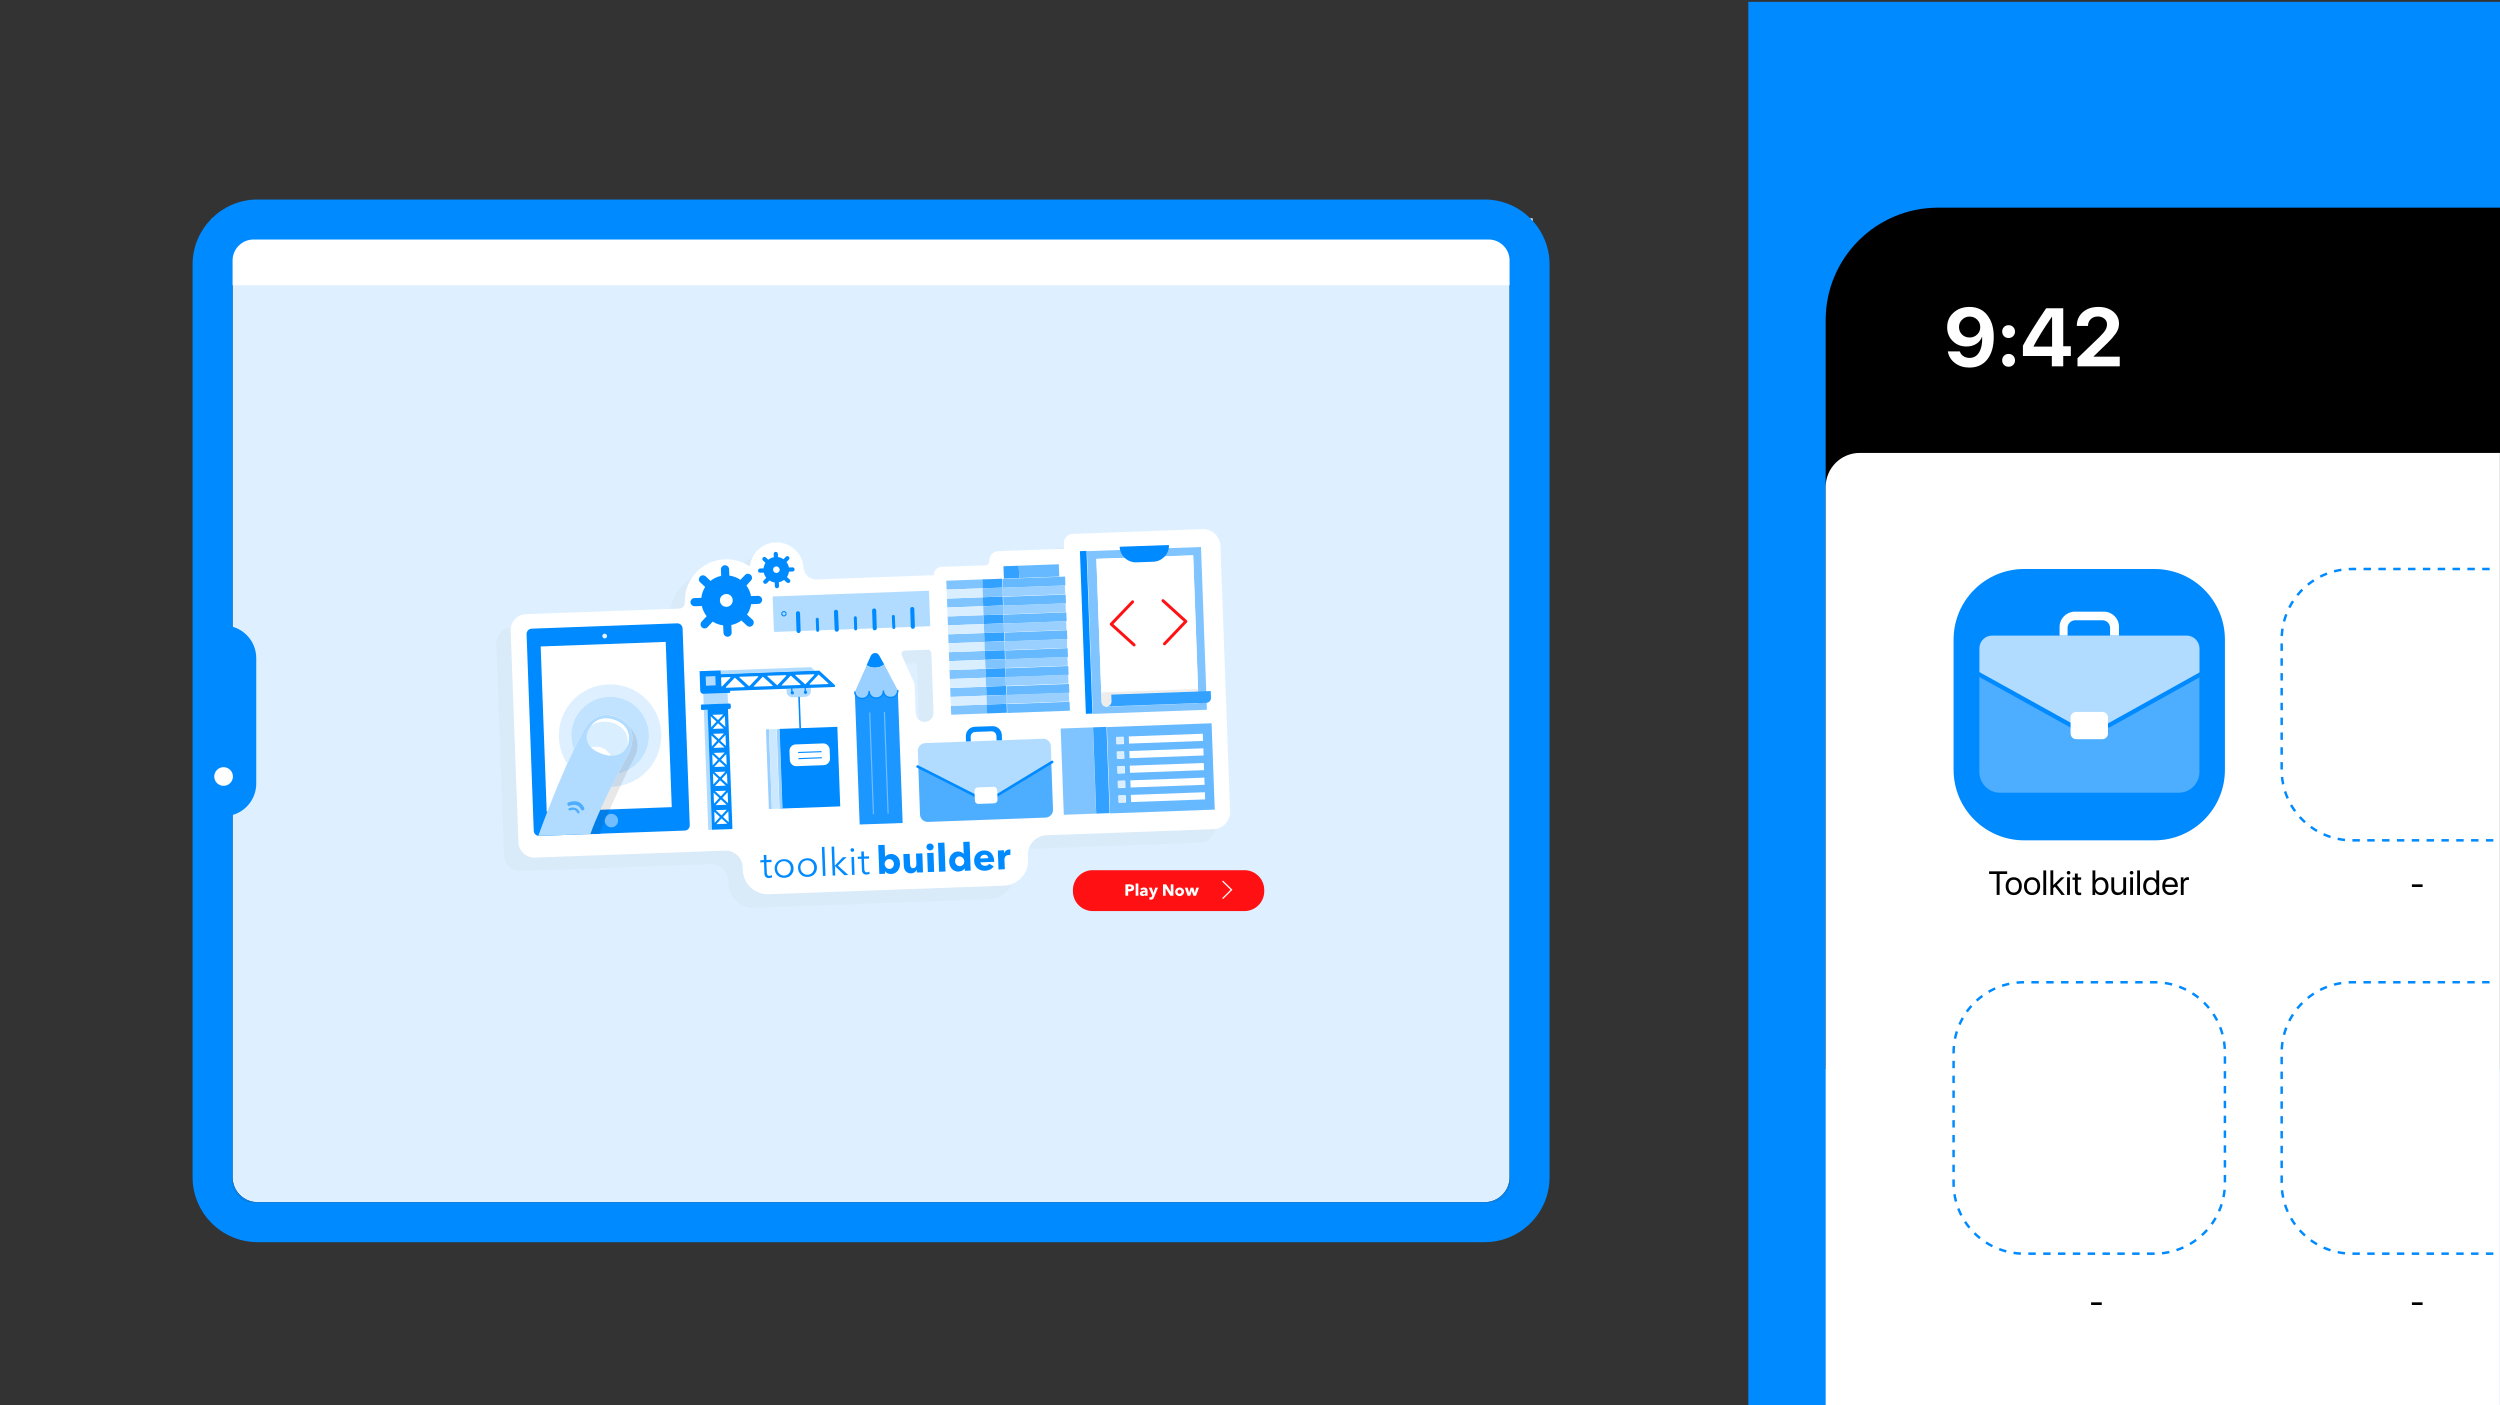 <?xml version="1.0" encoding="utf-8"?>
<!-- Generator: Adobe Illustrator 27.7.0, SVG Export Plug-In . SVG Version: 6.00 Build 0)  -->
<svg version="1.1" id="Layer_1" xmlns="http://www.w3.org/2000/svg" xmlns:xlink="http://www.w3.org/1999/xlink" x="0px" y="0px"
	 viewBox="0 0 3000 1686.5" style="enable-background:new 0 0 3000 1686.5;" xml:space="preserve">
<rect x="0" y="0" width="3000" height="1686.5" fill="#333333" stroke="none"/>
<style type="text/css">
	.st0{fill:#DEF0FF;}
	.st1{fill:#008AFF;}
	.st2{opacity:3.000000e-02;}
	.st3{fill:#1D1D1B;}
	.st4{fill:#FFFFFF;}
	.st5{fill:#7FC4FF;}
	.st6{fill:#66B9FF;}
	.st7{fill:#33A1FF;}
	.st8{fill:#D9EEFF;}
	.st9{fill:#B2DCFF;}
	.st10{fill:#4DADFF;}
	.st11{fill:none;stroke:#008AFF;stroke-width:3.131;stroke-linecap:round;stroke-linejoin:round;stroke-miterlimit:10;}
	.st12{fill:none;stroke:#008AFF;stroke-width:4.921;stroke-linecap:round;stroke-linejoin:round;stroke-miterlimit:10;}
	.st13{fill:none;stroke:#008AFF;stroke-width:3.579;stroke-linecap:round;stroke-linejoin:round;stroke-miterlimit:10;}
	.st14{fill:none;stroke:#008AFF;stroke-width:1.342;stroke-linecap:round;stroke-linejoin:round;stroke-miterlimit:10;}
	.st15{fill:#1C97FF;}
	.st16{fill:#70BDFF;}
	.st17{fill:#99D0FF;}
	.st18{fill:none;stroke:#008AFF;stroke-width:1.789;stroke-linecap:round;stroke-linejoin:round;stroke-miterlimit:10;}
	.st19{fill:#E5F3FF;}
	.st20{fill:#C2E3FF;}
	.st21{opacity:0.1;fill:#1D1D1B;enable-background:new    ;}
	.st22{fill:#CCE8FF;}
	.st23{fill:none;stroke:#008AFF;stroke-width:1.342;stroke-miterlimit:10;}
	.st24{enable-background:new    ;}
	.st25{opacity:8.000000e-02;}
	.st26{fill:none;stroke:#FF1113;stroke-width:3.579;stroke-linecap:round;stroke-linejoin:round;stroke-miterlimit:10;}
	.st27{fill:#FF1113;}
	.st28{fill:none;stroke:#FFFFFF;stroke-width:1.53;stroke-miterlimit:10;}
	.st29{fill:none;stroke:#008AFF;stroke-width:5.174;stroke-linecap:round;stroke-linejoin:round;stroke-miterlimit:10;}
	.st30{fill:none;stroke:#008AFF;stroke-width:2.989;stroke-miterlimit:10;stroke-dasharray:8.9,8.9;}
</style>
<g id="Layer_2_00000181049887759833218050000006591612203813682059_">
</g>
<g id="Layer_1_00000018226714053599439880000010480888112267263933_">
	<g>
		<path class="st0" d="M1781.5,287.4H309.1c-16.5,0-30,13.5-30,30v1095.2c0,16.5,13.5,30,30,30h1472.4c16.5,0,30-13.5,30-30V317.4
			C1811.5,300.9,1798,287.4,1781.5,287.4z"/>
		<path class="st1" d="M279.1,1412.6v4.8c0,13.9,11.3,25.2,25.2,25.2h4.8C292.5,1442.7,279.1,1429.2,279.1,1412.6z"/>
		<path class="st1" d="M309.1,287.4h-4.8c-13.9,0-25.2,11.3-25.2,25.2v4.8C279.1,300.9,292.5,287.4,309.1,287.4z"/>
		<path class="st1" d="M1781.5,1442.7h4.8c13.9,0,25.2-11.3,25.2-25.2v-4.8C1811.5,1429.2,1798,1442.7,1781.5,1442.7z"/>
		<path class="st1" d="M1786.3,287.4h-4.8c16.5,0,30,13.5,30,30v-4.8C1811.5,298.7,1800.2,287.4,1786.3,287.4z"/>
	</g>
	<g>
		<g class="st2">
			<path class="st3" d="M1425.8,651.1l-155.8,5.7c-6.1,0.2-10.8,5.4-10.5,11.3l0.3,6.5l-79.2,2.9c-6.1,0.2-10.8,5.4-10.5,11.3
				c0.1,3-2.2,5.5-5.3,5.6l-52,1.9c-5.4,0.2-9.5,4.7-9.3,10l-140.9,5.2c-8.2,0.3-15-6.1-15.6-14.3c0-0.1,0-0.3,0-0.4
				c-1.2-16.3-14.8-29.3-31.2-29.8c-17.3-0.6-31.5,12.5-33.2,28.9c-8.5-5.7-18.8-8.9-29.8-8.6c-27.6,1-49.2,24.2-48.2,51.8v0.2
				c0.2,3.8-2.9,6.9-6.6,7.1l-184.2,6.7c-10.4,0.4-18.5,9.1-18.2,19.6l9.3,254.3c0.4,10.4,9.1,18.5,19.6,18.2l228.4-8.3
				c11.2-0.4,20.6,8.3,21,19.6l0.2,3.8c0.6,16.6,14.6,29.6,31.2,29l282.2-10.3c16.6-0.6,29.6-14.6,29-31.2l-0.2-5.3
				c-0.5-12.8,9.5-23.5,22.3-24l200.5-7.3c11.3-0.5,20.2-10,19.8-21.3l-11.6-318.7C1446.7,659.5,1437.2,650.7,1425.8,651.1z
				 M1092.7,882.4L1092.7,882.4c-5.9,0.2-10.9-4.4-11.1-10.2l-1.3-35.4l-15.4-34.5c-1.1-2.6,0.6-5.4,3.5-5.5l27.9-1
				c2.2-0.1,4,1.7,4.1,3.8l2.6,72C1103.1,877.2,1098.5,882.2,1092.7,882.4z"/>
		</g>
		<g>
			<path class="st4" d="M1443,635l-155.8,5.7c-6.1,0.2-10.8,5.4-10.5,11.3l0.3,6.5l-79.2,2.9c-6.1,0.2-10.8,5.4-10.5,11.3
				c0.1,3-2.2,5.5-5.3,5.6l-52,1.9c-5.4,0.2-9.5,4.7-9.3,10l-140.9,5.2c-8.2,0.3-15-6.1-15.6-14.3c0-0.1,0-0.3,0-0.4
				c-1.2-16.3-14.8-29.3-31.2-29.8c-17.3-0.6-31.5,12.5-33.2,28.9c-8.5-5.7-18.8-8.9-29.8-8.6c-27.6,1-49.2,24.2-48.2,51.8v0.2
				c0.2,3.8-2.9,6.9-6.6,7.1L631,737c-10.4,0.4-18.5,9.1-18.2,19.6l9.3,254.3c0.4,10.4,9.1,18.5,19.6,18.2l228.4-8.3
				c11.2-0.4,20.6,8.3,21,19.6l0.2,3.7c0.6,16.6,14.6,29.6,31.2,29l282.2-10.3c16.6-0.6,29.6-14.6,29-31.2l-0.2-5.3
				c-0.5-12.8,9.5-23.5,22.3-24l200.5-7.3c11.3-0.5,20.2-10,19.8-21.3L1464.5,655C1463.9,643.5,1454.4,634.5,1443,635z
				 M1109.9,866.3L1109.9,866.3c-5.9,0.2-10.9-4.4-11.1-10.2l-1.3-35.4l-15.4-34.5c-1.1-2.6,0.6-5.4,3.5-5.5l27.9-1
				c2.2-0.1,4,1.7,4.1,3.8l2.6,72C1120.3,861.1,1115.8,866.1,1109.9,866.3z"/>
		</g>
		<g>
			
				<rect x="1275.1" y="873.8" transform="matrix(0.999 -3.650368e-02 3.650368e-02 0.999 -32.924 47.869)" class="st5" width="38.8" height="103.6"/>
			<path class="st6" d="M1342.4,954.7l8.6-0.3l0.3,8.6l-8.6,0.3L1342.4,954.7z M1341.7,937.2l8.6-0.3l0.3,8.6l-8.6,0.3L1341.7,937.2
				z M1341.1,919.7l8.6-0.3l0.3,8.6l-8.6,0.3L1341.1,919.7z M1340.4,902.1l8.6-0.3l0.3,8.6l-8.6,0.3L1340.4,902.1z M1339.8,884.6
				l8.6-0.3l0.3,8.6l-8.6,0.3L1339.8,884.6z M1332.1,976.1l125.6-4.6l-3.8-103.6l-125.6,4.6L1332.1,976.1z"/>
			
				<rect x="1314" y="872.8" transform="matrix(0.999 -3.650368e-02 3.650368e-02 0.999 -32.869 48.874)" class="st7" width="16.1" height="103.6"/>
			
				<rect x="1339.8" y="884.4" transform="matrix(0.999 -3.650368e-02 3.650368e-02 0.999 -31.544 49.655)" class="st8" width="8.6" height="8.6"/>
			
				<rect x="1355.1" y="882.4" transform="matrix(0.999 -3.650368e-02 3.650368e-02 0.999 -31.434 51.678)" class="st4" width="88.9" height="8.6"/>
			
				<rect x="1340.5" y="901.9" transform="matrix(0.999 -3.650368e-02 3.650368e-02 0.999 -32.182 49.692)" class="st8" width="8.6" height="8.6"/>
			
				<rect x="1355.8" y="899.9" transform="matrix(0.999 -3.650368e-02 3.650368e-02 0.999 -32.072 51.715)" class="st4" width="88.9" height="8.6"/>
			
				<rect x="1341.1" y="919.5" transform="matrix(0.999 -3.650368e-02 3.650368e-02 0.999 -32.824 49.726)" class="st8" width="8.6" height="8.6"/>
			
				<rect x="1356.3" y="917.5" transform="matrix(0.999 -3.650368e-02 3.650368e-02 0.999 -32.715 51.745)" class="st4" width="88.9" height="8.6"/>
			
				<rect x="1342.4" y="954.6" transform="matrix(0.999 -3.650368e-02 3.650368e-02 0.999 -34.105 49.797)" class="st8" width="8.6" height="8.6"/>
			
				<rect x="1357.6" y="952.6" transform="matrix(0.999 -3.650368e-02 3.650368e-02 0.999 -33.995 51.816)" class="st4" width="88.9" height="8.6"/>
			
				<rect x="1341.7" y="937" transform="matrix(0.999 -3.650368e-02 3.650368e-02 0.999 -33.463 49.76)" class="st8" width="8.6" height="8.6"/>
			
				<rect x="1357" y="935.1" transform="matrix(0.999 -3.650368e-02 3.650368e-02 0.999 -33.356 51.782)" class="st4" width="88.9" height="8.6"/>
			<g>
				<path class="st4" d="M861.6,722.7c0.2,4.2,3.7,7.6,7.9,7.4c4.2-0.2,7.6-3.7,7.4-7.9c-0.2-4.2-3.7-7.6-7.9-7.4
					C864.7,714.9,861.4,718.5,861.6,722.7"/>
			</g>
			<g>
				<path class="st9" d="M1251.5,886.5l-141.2,5.2c-5.1,0.2-9,4.4-8.9,9.5l0.7,19.5l71.5,36.9l23-3.7l65.1-38.2l-0.7-20.4
					C1260.8,890.2,1256.6,886.3,1251.5,886.5z"/>
				<g>
					<path class="st1" d="M1159,883.5l0.2,6.3l5.8-0.2l-0.2-5.5c-0.1-3,2.3-5.6,5.4-5.8l19.7-0.7c3-0.1,5.6,2.3,5.8,5.4l0.2,5.5
						l6.5-0.2l-0.2-6.3c-0.2-6.1-5.4-10.9-11.4-10.6l-20.9,0.7C1163.6,872.3,1158.9,877.4,1159,883.5z"/>
				</g>
				<path class="st10" d="M1102,920.7l2,56.7c0.2,5.1,4.4,9,9.5,8.9l141.2-5.2c5.1-0.2,9-4.4,8.9-9.5l-2-55.9l-65.1,38.2l-23,3.7
					L1102,920.7z"/>
				<path class="st11" d="M1262.6,914.3l-65.2,39.6 M1101.1,919.8l69.1,35.1"/>
				<path class="st4" d="M1193.1,964l-19,0.7c-2.2,0.1-4.2-1.7-4.2-3.9l-0.5-11.7c-0.1-2.2,1.7-4.2,3.9-4.2l19-0.7
					c2.2-0.1,4.2,1.7,4.2,4l0.5,11.7C1197.1,962,1195.3,963.9,1193.1,964"/>
			</g>
			<g>
				<g>
					<path class="st9" d="M1113.8,708.9l-185.7,6.8c-0.6,0-0.9,0.5-0.9,0.9l1.5,40.8c0,0.6,0.5,0.9,1,0.9l185.7-6.8
						c0.6,0,0.9-0.5,0.9-0.9l-1.5-40.8C1114.8,709.2,1114.4,708.8,1113.8,708.9"/>
				</g>
			</g>
			<line class="st12" x1="958.3" y1="757.2" x2="957.6" y2="735.9"/>
			<line class="st13" x1="981.2" y1="756.4" x2="980.7" y2="743.1"/>
			<line class="st12" x1="1004.1" y1="755.6" x2="1003.2" y2="734.2"/>
			<line class="st13" x1="1026.8" y1="754.7" x2="1026.4" y2="741.3"/>
			<line class="st12" x1="1049.7" y1="753.9" x2="1049" y2="732.6"/>
			<line class="st13" x1="1072.6" y1="753" x2="1072" y2="739.7"/>
			<line class="st12" x1="1095.4" y1="752.1" x2="1094.7" y2="730.8"/>
			<path class="st14" d="M943.3,736.4L943.3,736.4c0.1,1.4-1.1,2.6-2.5,2.7s-2.6-1.1-2.7-2.5c-0.1-1.4,1.1-2.6,2.5-2.7
				S943.3,735,943.3,736.4z"/>
			<g>
				<path class="st1" d="M1039.9,798.2c2.7,2,6.4,3.2,10.5,3h0.3c4.2-0.2,7.7-1.7,10.3-3.9l-6-10.8c-2.2-4.1-8-3.8-10,0.4
					L1039.9,798.2z"/>
				<path class="st15" d="M1025.8,830.5l5.8,158.9l51.6-1.8l-5.8-158.9c0.2,4.4-3.3,8.1-7.7,8.3h-1.2c-4.4,0.2-8.1-3.3-8.3-7.7
					c0.2,4.4-3.3,8.1-7.7,8.3h-1.2c-4.4,0.2-8.1-3.3-8.3-7.7c0.2,4.4-3.3,8.1-7.7,8.3h-1.2C1029.7,838.3,1025.9,834.9,1025.8,830.5"
					/>
				<path class="st16" d="M1043,855.5l4.4,121.1c0,0.5,0.4,0.7,0.7,0.7c0.4,0,0.7-0.4,0.7-0.7l-4.4-121.1c0-0.5-0.4-0.7-0.7-0.7
					C1043.3,854.7,1042.9,855,1043,855.5"/>
				<path class="st16" d="M1060.6,854.8l4.4,121.1c0,0.5,0.4,0.7,0.7,0.7c0.5,0,0.7-0.4,0.7-0.7l-4.4-121.1c0-0.5-0.4-0.7-0.7-0.7
					S1060.6,854.4,1060.6,854.8"/>
				<path class="st17" d="M1025.8,830.4L1025.8,830.4c0.2,4.5,3.9,7.9,8.3,7.7h1.2c4.4-0.2,7.8-3.9,7.7-8.3c0.2,4.4,3.9,7.8,8.3,7.7
					h1.2c4.4-0.2,7.8-3.9,7.7-8.3c0.2,4.4,3.9,7.8,8.3,7.7h1.2c4.4-0.2,7.8-3.9,7.7-8.3v-0.1l-16.3-31.1c-2.5,2.2-6.2,3.7-10.3,3.9
					h-0.3c-4.2,0.2-7.9-1-10.5-3L1025.8,830.4z"/>
				<path class="st18" d="M1060.1,829.3L1060.1,829.3c0.2,4.4,3.9,7.8,8.3,7.7h1.2c4.4-0.2,7.8-3.9,7.7-8.3 M1060.1,829.3
					L1060.1,829.3c0.2,4.4-3.3,8.1-7.7,8.3h-1.2c-4.4,0.2-8.1-3.3-8.3-7.7 M1025.8,830.5L1025.8,830.5c0.2,4.4,3.9,7.8,8.3,7.7h1.2
					c4.4-0.2,7.8-3.9,7.7-8.3"/>
			</g>
			<g>
				
					<rect x="1139.2" y="782.1" transform="matrix(0.999 -3.650368e-02 3.650368e-02 0.999 -27.97 42.897)" class="st5" width="43.2" height="10.7"/>
				
					<rect x="1140" y="803.6" transform="matrix(0.999 -3.650368e-02 3.650368e-02 0.999 -28.755 42.94)" class="st5" width="43.2" height="10.7"/>
				
					<rect x="1138.4" y="760.7" transform="matrix(0.999 -3.650368e-02 3.650368e-02 0.999 -27.19 42.853)" class="st5" width="43.2" height="10.7"/>
				
					<rect x="1136.9" y="717.8" transform="matrix(0.999 -3.650368e-02 3.650368e-02 0.999 -25.625 42.77)" class="st5" width="43.2" height="10.7"/>
				
					<rect x="1137.7" y="739.2" transform="matrix(0.999 -3.650368e-02 3.650368e-02 0.999 -26.405 42.813)" class="st5" width="43.2" height="10.7"/>
				<polygon class="st5" points="1181.3,695.5 1180,695.5 1181.4,699.3 				"/>
				
					<rect x="1136.1" y="696.3" transform="matrix(0.999 -3.650368e-02 3.650368e-02 0.999 -24.84 42.727)" class="st5" width="43.2" height="10.7"/>
				
					<rect x="1140.8" y="825.1" transform="matrix(0.999 -3.650368e-02 3.650368e-02 0.999 -29.539 42.984)" class="st5" width="43.2" height="10.7"/>
				
					<rect x="1141.6" y="846.5" transform="matrix(0.999 -3.650368e-02 3.650368e-02 0.999 -30.319 43.027)" class="st5" width="43.2" height="10.7"/>
			</g>
			<path class="st6" d="M1278.1,691.9l-75.1,2.8l0.4,10.7l75.1-2.8L1278.1,691.9z M1278.8,713.4l-75.1,2.8l0.4,10.7l75.1-2.8
				L1278.8,713.4z M1279.6,734.8l-75.1,2.8l0.4,10.7l75.1-2.8L1279.6,734.8z M1280.4,756.3l-75.1,2.8l0.4,10.7l75.1-2.8
				L1280.4,756.3z M1281.2,777.8l-75.1,2.8l0.4,10.7l75.1-2.8L1281.2,777.8z M1281.9,799.2l-75.1,2.8l0.4,10.7l75.1-2.8
				L1281.9,799.2z M1282.8,820.7l-75.1,2.8l0.4,10.7l75.1-2.8L1282.8,820.7z M1283.5,842.1l-75.1,2.8l0.4,10.7l75.1-2.8
				L1283.5,842.1z"/>
			
				<rect x="1203.4" y="704" transform="matrix(0.999 -3.650368e-02 3.650368e-02 0.999 -25.066 45.77)" class="st17" width="75.1" height="10.7"/>
			
				<rect x="1204.2" y="725.5" transform="matrix(0.999 -3.650368e-02 3.650368e-02 0.999 -25.85 45.814)" class="st17" width="75.1" height="10.7"/>
			
				<rect x="1204.9" y="747" transform="matrix(0.999 -3.650368e-02 3.650368e-02 0.999 -26.635 45.854)" class="st17" width="75.1" height="10.7"/>
			
				<rect x="1205.8" y="768.4" transform="matrix(0.999 -3.650368e-02 3.650368e-02 0.999 -27.415 45.901)" class="st17" width="75.1" height="10.7"/>
			
				<rect x="1206.5" y="789.8" transform="matrix(0.999 -3.650368e-02 3.650368e-02 0.999 -28.196 45.941)" class="st17" width="75.1" height="10.7"/>
			
				<rect x="1207.3" y="811.2" transform="matrix(0.999 -3.650368e-02 3.650368e-02 0.999 -28.977 45.984)" class="st17" width="75.1" height="10.7"/>
			
				<rect x="1208.1" y="832.7" transform="matrix(0.999 -3.650368e-02 3.650368e-02 0.999 -29.761 46.028)" class="st17" width="75.1" height="10.7"/>
			
				<rect x="1136.5" y="707" transform="matrix(0.999 -3.650368e-02 3.650368e-02 0.999 -25.231 42.748)" class="st8" width="43.2" height="10.7"/>
			
				<rect x="1137.3" y="728.5" transform="matrix(0.999 -3.650368e-02 3.650368e-02 0.999 -26.015 42.792)" class="st8" width="43.2" height="10.7"/>
			
				<rect x="1138" y="749.9" transform="matrix(0.999 -3.650368e-02 3.650368e-02 0.999 -26.796 42.832)" class="st8" width="43.2" height="10.7"/>
			
				<rect x="1138.9" y="771.4" transform="matrix(0.999 -3.650368e-02 3.650368e-02 0.999 -27.58 42.879)" class="st8" width="43.2" height="10.7"/>
			
				<rect x="1139.6" y="792.9" transform="matrix(0.999 -3.650368e-02 3.650368e-02 0.999 -28.364 42.919)" class="st8" width="43.2" height="10.7"/>
			
				<rect x="1140.4" y="814.3" transform="matrix(0.999 -3.650368e-02 3.650368e-02 0.999 -29.145 42.962)" class="st8" width="43.2" height="10.7"/>
			
				<rect x="1141.2" y="835.8" transform="matrix(0.999 -3.650368e-02 3.650368e-02 0.999 -29.929 43.006)" class="st8" width="43.2" height="10.7"/>
			
				<rect x="1204.8" y="679.4" transform="matrix(0.999 -3.650368e-02 3.650368e-02 0.999 -24.261 44.772)" class="st7" width="18.4" height="14.8"/>
			
				<rect x="1223.2" y="678.2" transform="matrix(0.999 -3.650368e-02 3.650368e-02 0.999 -24.195 45.985)" class="st6" width="48.1" height="14.8"/>
			<g>
				
					<rect x="1182.4" y="780.9" transform="matrix(0.999 -3.650368e-02 3.650368e-02 0.999 -27.904 44.119)" class="st7" width="23.8" height="10.7"/>
				
					<rect x="1183.2" y="802.4" transform="matrix(0.999 -3.650368e-02 3.650368e-02 0.999 -28.688 44.162)" class="st7" width="23.8" height="10.7"/>
				
					<rect x="1180.9" y="738" transform="matrix(0.999 -3.650368e-02 3.650368e-02 0.999 -26.339 44.035)" class="st7" width="23.8" height="10.7"/>
				
					<rect x="1180" y="716.5" transform="matrix(0.999 -3.650368e-02 3.650368e-02 0.999 -25.555 43.988)" class="st7" width="23.8" height="10.7"/>
				
					<rect x="1181.6" y="759.4" transform="matrix(0.999 -3.650368e-02 3.650368e-02 0.999 -27.12 44.075)" class="st7" width="23.8" height="10.7"/>
				
					<rect x="1184" y="823.8" transform="matrix(0.999 -3.650368e-02 3.650368e-02 0.999 -29.469 44.206)" class="st7" width="23.8" height="10.7"/>
				
					<rect x="1179.3" y="695.1" transform="matrix(0.999 -3.650368e-02 3.650368e-02 0.999 -24.774 43.949)" class="st7" width="23.8" height="10.7"/>
				
					<rect x="1184.7" y="845.3" transform="matrix(0.999 -3.650368e-02 3.650368e-02 0.999 -30.253 44.246)" class="st7" width="23.8" height="10.7"/>
			</g>
			
				<rect x="1179.7" y="705.8" transform="matrix(0.999 -3.650368e-02 3.650368e-02 0.999 -25.165 43.97)" class="st5" width="23.8" height="10.7"/>
			
				<rect x="1180.4" y="727.3" transform="matrix(0.999 -3.650368e-02 3.650368e-02 0.999 -25.949 44.01)" class="st5" width="23.8" height="10.7"/>
			
				<rect x="1181.2" y="748.7" transform="matrix(0.999 -3.650368e-02 3.650368e-02 0.999 -26.73 44.054)" class="st5" width="23.8" height="10.7"/>
			
				<rect x="1182" y="770.2" transform="matrix(0.999 -3.650368e-02 3.650368e-02 0.999 -27.514 44.097)" class="st5" width="23.8" height="10.7"/>
			
				<rect x="1182.8" y="791.6" transform="matrix(0.999 -3.650368e-02 3.650368e-02 0.999 -28.294 44.141)" class="st5" width="23.8" height="10.7"/>
			
				<rect x="1183.5" y="813.1" transform="matrix(0.999 -3.650368e-02 3.650368e-02 0.999 -29.079 44.181)" class="st5" width="23.8" height="10.7"/>
			
				<rect x="1184.4" y="834.6" transform="matrix(0.999 -3.650368e-02 3.650368e-02 0.999 -29.863 44.228)" class="st5" width="23.8" height="10.7"/>
			<path class="st1" d="M909.5,715l-8.3,0.3c-0.8-4.7-2.8-9-5.5-12.7l5.4-5.9c1.8-1.9,1.8-5.1-0.3-6.9c-2-1.8-5.1-1.8-6.9,0.3
				l-5.4,5.7c-3.9-2.7-8.4-4.4-13.3-5.1l-0.3-7.7c-0.1-2.7-2.4-4.8-5.1-4.7c-2.7,0.1-4.8,2.4-4.7,5.1l0.3,7.7c-4.8,0.9-9.1,3-12.8,6
				l-5.7-5.4c-1.9-1.8-5.1-1.8-6.9,0.3c-1.8,1.9-1.8,5.1,0.3,6.9l5.9,5.4c-2.5,3.9-4.1,8.3-4.6,13.1l-8.3,0.3
				c-2.7,0.1-4.8,2.4-4.7,5.1c0.1,2.7,2.4,4.8,5.1,4.7l8.5-0.3c1,4.5,3,8.7,5.8,12.2l-6,6.5c-1.8,1.9-1.8,5.1,0.3,6.9
				c1,0.9,2.2,1.4,3.5,1.3c1.2,0,2.5-0.6,3.4-1.6l6.1-6.6c3.7,2.4,7.9,4,12.5,4.5l0.4,9c0.1,2.7,2.4,4.8,5.1,4.7
				c2.7-0.1,4.8-2.4,4.7-5.1l-0.4-9c4.4-0.9,8.6-2.8,12.1-5.4l6.6,6.1c1,0.9,2.2,1.4,3.5,1.3c1.2,0,2.5-0.6,3.4-1.6
				c1.8-1.9,1.8-5.1-0.3-6.9l-6.5-6c2.6-3.7,4.2-7.9,5-12.5l8.5-0.3c2.7-0.1,4.8-2.4,4.7-5.1C914.4,717,912.2,714.9,909.5,715z
				 M871.9,728.2c-4.2,0.2-7.8-3.1-8-7.4c-0.2-4.2,3.1-7.8,7.4-8c4.2-0.2,7.8,3.1,8,7.4C879.4,724.5,876.1,728.1,871.9,728.2z"/>
			<path class="st1" d="M912.1,682.2l4.2-0.2c0.3-2.4,1.1-4.7,2.3-6.6l-3-2.8c-1-0.9-1.1-2.5-0.1-3.5c0.9-1,2.5-1.1,3.5-0.1l3,2.7
				c1.8-1.5,4.1-2.6,6.6-3l-0.2-3.9c-0.1-1.4,1-2.5,2.4-2.6c1.4,0,2.5,1,2.6,2.4l0.2,3.9c2.5,0.3,4.8,1.2,6.7,2.6l2.7-3
				c0.9-1,2.5-1.1,3.5-0.1c1,0.9,1.1,2.5,0.1,3.5l-2.8,3c1.4,1.8,2.4,4.1,2.9,6.5l4.2-0.2c1.4,0,2.5,1,2.6,2.4s-1,2.5-2.4,2.6
				l-4.3,0.2c-0.4,2.3-1.2,4.5-2.5,6.4l3.3,3c1,0.9,1.1,2.5,0.1,3.5c-0.5,0.5-1.1,0.7-1.8,0.7c-0.6,0-1.3-0.2-1.8-0.6l-3.3-3.1
				c-1.8,1.4-3.9,2.3-6.2,2.8l0.2,4.6c0.1,1.4-1,2.5-2.4,2.6c-1.4,0-2.5-1-2.6-2.4l-0.2-4.6c-2.3-0.3-4.4-1.1-6.3-2.3l-3.1,3.3
				c-0.5,0.5-1.1,0.7-1.8,0.7c-0.6,0-1.3-0.2-1.8-0.6c-1-0.9-1.1-2.5-0.1-3.5l3-3.2c-1.5-1.8-2.5-3.9-3-6.2l-4.3,0.2
				c-1.4,0-2.5-1-2.6-2.4C909.7,683.4,910.8,682.2,912.1,682.2"/>
			<path class="st4" d="M927.7,683.8c0.1,2.1,1.9,3.9,4.1,3.8c2.1-0.1,3.9-1.8,3.8-4.1c-0.1-2.1-1.9-3.9-4.1-3.8
				C929.2,679.7,927.6,681.6,927.7,683.8"/>
			<g>
				<path class="st1" d="M821.7,996.7l-174.7,6.4c-3.4,0.1-6.3-2.6-6.5-6l-8.6-236.2c-0.1-3.4,2.6-6.3,6-6.5l174.7-6.4
					c3.4-0.1,6.3,2.6,6.5,6l8.6,236.2C827.8,993.8,825.1,996.6,821.7,996.7"/>
				
					<rect x="652.6" y="773.2" transform="matrix(0.999 -3.650368e-02 3.650368e-02 0.999 -31.362 27.144)" class="st4" width="150.2" height="198.5"/>
				<path class="st19" d="M725.5,760.4c-1.6,0.1-2.8,1.4-2.7,3s1.4,2.8,3,2.7s2.8-1.4,2.7-3C728.4,761.6,727.1,760.4,725.5,760.4"/>
				<path class="st1" d="M731.1,971.8l-10.9,0.4c-4.3,9.7-8.5,19.6-11.7,28.7l-14.3,0.5l0,0l26.5-0.9c1.2-3.9,2.9-8.9,5.2-14.9
					c0-0.2,0-0.4,0-0.6c-0.1-2.5,0.9-4.7,2.7-6.3C729.1,976.5,730.1,974.2,731.1,971.8"/>
				<path class="st16" d="M733.5,976.6c-2,0.1-3.8,0.8-5.2,2.1c-0.4,1-0.8,2-1.2,3c0.4-1,0.7-2,1.2-3c-1.7,1.6-2.7,3.8-2.7,6.3
					c0,0.2,0,0.4,0.1,0.6l0,0c0.5,4.2,4.1,7.4,8.3,7.2c4.4-0.2,7.9-3.9,7.7-8.3C741.6,979.9,737.9,976.4,733.5,976.6z"/>
				<path class="st0" d="M793.5,880.4c-1.2-34-29.7-60.4-63.7-59.2s-60.4,29.7-59.2,63.7c0.5,11.6,4.1,22.4,10,31.5
					c2.9-6.4,5.4-12,7.8-16.9c-1.8-4.7-2.9-9.8-3-15c-0.9-25.7,19.2-47.4,44.9-48.3c25.7-0.9,47.4,19.2,48.3,44.9
					c0.7,19-10.1,35.7-26,43.6l0,0c-3.5,1.8-7.3,3-11.3,3.9c-2.5,4.7-5.2,10.1-8,15.7c0.3,0,0.6,0,0.8,0c3.2-0.1,6.4-0.5,9.4-1.1
					l0,0C773,937.4,794.6,911.1,793.5,880.4z"/>
				<path class="st20" d="M752.7,924.6c16-7.8,26.8-24.6,26-43.6c-0.9-25.7-22.6-45.9-48.3-44.9c-25.7,0.9-45.9,22.6-44.9,48.3
					c0.2,5.4,1.3,10.3,3,15c9.9-20.5,15.2-28.8,15.2-28.8c2.9-3.9,10.4-12.3,22.9-12.7c4.6-0.2,10,0.7,16,3.5c3.8,1.7,6.6,3.7,9,5.9
					l0,0c15.6,14.9,1.6,39.4,1.6,39.4s-4.9,8.7-11.6,21.7C745.5,927.6,749.2,926.3,752.7,924.6"/>
				<path class="st21" d="M751.3,903.1c0,0,1-27.5-0.7-35.4c0,0,24.1,17.5,9.9,43.1c-8.2,14.8-31.4,65.1-41.6,90l-15.2,0.6
					c0,0,18.7-44.9,25.9-56.6C736.4,933.1,751.3,903.1,751.3,903.1z"/>
				<path class="st9" d="M708.4,1000.9l-62.5,2.2c36-98.6,57.8-132.4,57.8-132.4c4-5.4,16.8-19.3,38.8-9.2
					c29.1,13.1,10.6,45.3,10.6,45.3S722.9,960.6,708.4,1000.9"/>
				<path class="st10" d="M688.5,961.5c-2,0.1-4.1,0.6-6.3,1.4c-1.1,0.5-1.7,1.7-1.2,2.8c0.4,0.8,1.2,1.4,2.1,1.4
					c0.3,0,0.5-0.1,0.7-0.2c1.8-0.7,3.4-1,4.8-1.1c6-0.2,8.2,4.8,8.5,5.4c0.4,0.9,1.2,1.4,2.1,1.4c0.2,0,0.5-0.1,0.7-0.2
					c1.1-0.5,1.7-1.7,1.2-2.8c-0.1-0.2-1.9-5-6.9-7.2C692.5,961.7,690.6,961.4,688.5,961.5"/>
				<path class="st10" d="M687,969c-1.3,0-2.7,0.4-4.1,0.9c-0.7,0.3-1.1,1.1-0.7,1.8c0.2,0.6,0.7,0.9,1.4,0.9c0.2,0,0.3,0,0.5-0.1
					c1.2-0.5,2.2-0.6,3.1-0.7c3.9-0.2,5.4,3,5.5,3.5c0.2,0.6,0.7,0.9,1.4,0.9l0.5-0.1c0.7-0.3,1.1-1.1,0.8-1.8
					c-0.1-0.1-1.3-3.2-4.5-4.6C689.5,969.2,688.3,969,687,969"/>
				<path class="st8" d="M708.7,896.3c-8.9-9.7-2.4-20.9-2.4-20.9c7.5-12.6,17.4-15.8,31.4-11C762.2,873,753,895,753,895
					s-4.4,12.6-19.9,11.8C730.1,901.1,723.3,893.8,708.7,896.3"/>
				<path class="st4" d="M708.7,896.3c14.7-2.5,21.4,4.8,24.4,10.6c-3.8-0.2-8.1-1.2-13.3-3.3S711.1,898.9,708.7,896.3"/>
				<path class="st4" d="M709,871.4c6.7-9.2,17.6-11.8,29.6-7.2c22,8.6,15.3,28.2,14.6,30.4c-0.3-7.3,2.1-17.7-15.3-26.3
					C737.9,868.4,721.7,861.3,709,871.4"/>
			</g>
			<g>
				<path class="st9" d="M973,825.6l-29.2,1.1l0.1,3.3c0.2,3.9,3.4,7,7.4,6.8l15-0.6c3.9-0.2,7-3.4,6.8-7.4L973,825.6z"/>
				<g>
					<path class="st9" d="M843.9,832.6l0.5,12.9l29.2-1.1l-0.5-12.9l-28.8,1C844.2,832.7,844.1,832.7,843.9,832.6"/>
				</g>
				
					<rect x="958.9" y="836.4" transform="matrix(0.999 -3.650368e-02 3.650368e-02 0.999 -30.577 35.607)" class="st1" width="1.9" height="37.6"/>
				<g>
					<path class="st1" d="M952.8,831.3c0,1.1-0.8,2-1.9,2.1c-1.1,0-2-0.8-2.1-1.9c-0.1-1.1,0.8-2,1.9-2.1
						C951.7,829.3,952.7,830.2,952.8,831.3"/>
					<path class="st1" d="M968.6,830.7c0,1.1-0.8,2-1.9,2.1c-1.1,0-2-0.8-2.1-1.9c-0.1-1.1,0.8-2,1.9-2.1
						C967.6,828.7,968.6,829.5,968.6,830.7"/>
					<path class="st9" d="M849.2,851.8l-4.6,0.2l5.3,143c0,0.6,0.6,1.1,1.1,1l3.5-0.1L849.2,851.8z"/>
					<path class="st1" d="M870.4,872.3l-6.5-6c-0.2-0.2-0.2-0.6,0-0.7l6-6.5L870.4,872.3z M871.1,895.1l-6.5-6
						c-0.2-0.2-0.2-0.6,0-0.7l6-6.5L871.1,895.1z M872,918l-6.5-6c-0.2-0.2-0.2-0.6,0-0.7l6-6.5L872,918z M872.9,940.9l-6.5-6
						c-0.2-0.2-0.2-0.6,0-0.7l6-6.5L872.9,940.9z M873.7,963.8l-6.5-6c-0.2-0.2-0.2-0.6,0-0.7l6-6.5L873.7,963.8z M874.5,986.7
						l-6.5-6c-0.2-0.2-0.2-0.6,0-0.7l6-6.5L874.5,986.7z M859.6,989l6-6.5c0.2-0.2,0.6-0.2,0.7,0l6.5,6L859.6,989z M857.1,974.1
						l6.5,6c0.2,0.2,0.2,0.6,0,0.7l-6,6.5L857.1,974.1z M854.8,857.8l13.2-0.5l-6,6.5c-0.2,0.2-0.6,0.2-0.7,0L854.8,857.8z
						 M855.3,874.7l6-6.5c0.2-0.2,0.6-0.2,0.7,0l6.5,6L855.3,874.7z M853.4,872.8l-0.5-13.2l6.5,6c0.2,0.2,0.2,0.6,0,0.7
						L853.4,872.8z M855.6,880.6l13.2-0.5l-6,6.5c-0.2,0.2-0.6,0.2-0.7,0L855.6,880.6z M856.2,897.5l6-6.5c0.2-0.2,0.6-0.2,0.7,0
						l6.5,6L856.2,897.5z M854.2,895.7l-0.5-13.2l6.5,6c0.2,0.2,0.2,0.6,0,0.7L854.2,895.7z M856.4,903.5l13.2-0.5l-6,6.5
						c-0.2,0.2-0.6,0.2-0.7,0L856.4,903.5z M857,920.4l6-6.5c0.2-0.2,0.6-0.2,0.7,0l6.5,6L857,920.4z M855.2,918.6l-0.5-13.2l6.5,6
						c0.2,0.2,0.2,0.6,0,0.7L855.2,918.6z M857.3,926.4l13.2-0.5l-6,6.5c-0.2,0.2-0.6,0.2-0.7,0L857.3,926.4z M857.8,943.3l6-6.5
						c0.2-0.2,0.6-0.2,0.7,0l6.5,6L857.8,943.3z M856,941.4l-0.5-13.2l6.5,6c0.2,0.2,0.2,0.6,0,0.7L856,941.4z M858.1,949.3
						l13.2-0.5l-6,6.5c-0.2,0.2-0.6,0.2-0.7,0L858.1,949.3z M856.8,964.4l-0.5-13.2l6.5,6c0.2,0.2,0.2,0.6,0,0.7L856.8,964.4z
						 M872.1,971.7l-6,6.5c-0.2,0.2-0.6,0.2-0.7,0l-6.5-6L872.1,971.7z M858.7,966.2l6-6.5c0.2-0.2,0.6-0.2,0.7,0l6.5,6L858.7,966.2
						z M841.1,846.7l0.2,4.4c0,0.6,0.5,0.9,1,0.9l6.8-0.3l5.3,144l23.5-0.8c0.6,0,1.1-0.6,1-1.1l-5.3-143l1.7-0.1
						c0.9,0,1.7-0.8,1.7-1.8l-0.1-3c0-0.9-0.8-1.7-1.8-1.7l-33.1,1.2C841.5,845.7,841.1,846.1,841.1,846.7"/>
				</g>
				
					<rect x="949.7" y="824.9" transform="matrix(0.999 -3.650368e-02 3.650368e-02 0.999 -29.596 35.248)" class="st1" width="1.6" height="6.5"/>
				
					<rect x="965.8" y="824.3" transform="matrix(0.999 -3.650368e-02 3.650368e-02 0.999 -29.563 35.835)" class="st1" width="1.6" height="6.5"/>
				<g>
					<path class="st1" d="M876.3,813.5l-9.7,10.1c-0.4,0.4-0.9,0.1-0.9-0.4l-0.4-9.8c0-0.3,0.2-0.6,0.6-0.6l10.1-0.4
						C876.3,812.5,876.6,813.1,876.3,813.5 M893.1,824.6l-21.6,0.7c-0.5,0-0.7-0.6-0.4-0.9l10.4-10.9c0.2-0.2,0.6-0.2,0.7,0
						l11.2,10.1C893.8,823.9,893.5,824.5,893.1,824.6 M898.6,823.2L887.4,813c-0.4-0.3-0.2-0.9,0.4-0.9l21.6-0.7
						c0.5,0,0.7,0.6,0.4,0.9l-10.4,10.9C899.2,823.4,898.9,823.4,898.6,823.2 M932.2,822L921,811.8c-0.4-0.3-0.2-0.9,0.4-0.9
						l21.6-0.7c0.5,0,0.7,0.6,0.4,0.9l-10.4,11C932.7,822.2,932.5,822.2,932.2,822 M965.8,820.8l-11.2-10.1
						c-0.4-0.3-0.2-0.9,0.4-0.9l21.6-0.7c0.5,0,0.7,0.6,0.4,0.9l-10.4,11C966.3,820.9,966,821,965.8,820.8 M993.5,820.9l-21.2,0.7
						c-0.6,0-0.8-0.6-0.5-1l10.2-10.8c0.2-0.3,0.6-0.3,0.8,0l11,10.1C994.3,820.1,994.1,820.9,993.5,820.9 M938.2,822l10.4-11
						c0.2-0.2,0.6-0.2,0.7,0l11.2,10.1c0.4,0.3,0.2,0.9-0.4,0.9l-21.6,0.7C938.2,822.9,937.9,822.3,938.2,822 M904.7,823.2
						l10.4-10.9c0.2-0.2,0.6-0.2,0.7,0l11.2,10.1c0.4,0.3,0.2,0.9-0.4,0.9L905,824C904.6,824.1,904.3,823.5,904.7,823.2
						 M982.8,804.8l-117.7,4.3l-0.2-4.6l0,0l-25.4,0.9l0,0l0,0l0.8,23.6c0.1,2,1.8,3.7,3.9,3.6l32-1.2l-0.1-2.4l124.8-4.6
						c1.2,0,1.8-1.6,0.8-2.4l-18.3-17C983.5,804.9,983.2,804.8,982.8,804.8"/>
					<path class="st9" d="M972.7,800.6l-107.8,4l0,0l0.2,4.6l112.6-4.2c-0.1-0.3-0.2-0.6-0.5-0.8l-3.4-3.1
						C973.5,800.7,973.1,800.6,972.7,800.6"/>
					<path class="st1" d="M864.9,804.5L864.9,804.5l-0.2,6.6l111.4-4.1c1.1,0,1.8-1,1.6-1.9l-112.6,4.2L864.9,804.5z"/>
				</g>
				<path class="st9" d="M858.4,811.3L858.4,811.3l-11.6,0.5l0.4,11.1l11.6-0.5L858.4,811.3z M846.7,811.6L846.7,811.6L846.7,811.6z
					"/>
				<g>
					<g>
						
							<rect x="937.2" y="873.7" transform="matrix(0.999 -3.650368e-02 3.650368e-02 0.999 -32.989 36.096)" class="st1" width="69.7" height="95.6"/>
					</g>
				</g>
				<polyline class="st17" points="935.6,875 932,875.2 935.5,970.7 939.1,970.6 935.6,875 				"/>
				
					<rect x="921.2" y="875.5" transform="matrix(0.999 -3.650368e-02 3.650368e-02 0.999 -33.087 34.307)" class="st17" width="3.6" height="95.6"/>
				
					<rect x="924.8" y="875.3" transform="matrix(0.999 -3.650368e-02 3.650368e-02 0.999 -33.076 34.535)" class="st22" width="8.9" height="95.6"/>
				<path class="st4" d="M988.5,918.2l-32.7,1.2c-4.3,0.2-7.9-3.2-8-7.5l-0.4-10.6c-0.2-4.3,3.2-7.9,7.5-8l32.7-1.2
					c4.3-0.2,7.9,3.2,8,7.5l0.4,10.6C996.1,914.4,992.8,918,988.5,918.2z"/>
				<line class="st23" x1="957.8" y1="903" x2="985.9" y2="902"/>
				<line class="st23" x1="958.1" y1="910.4" x2="986.2" y2="909.3"/>
			</g>
			<path class="st5" d="M1304.3,661.4l7.1,195.3l136.9-5l-0.3-8.2l-6.8-187.1L1304.3,661.4z M1321.9,842.1l-0.3-8.1l-0.1-3
				l-5.8-160.3l116.2-4.2l5.8,160.3l0.6,17.1l-110.2,4.1C1324.7,848,1322,845.4,1321.9,842.1z"/>
			
				<rect x="1299.9" y="661.4" transform="matrix(0.999 -3.650368e-02 3.650368e-02 0.999 -26.84 48.1)" class="st1" width="7.9" height="195.4"/>
			<g>
				<polygon class="st4" points="1321.4,830.9 1315.6,670.6 1315.6,670.6 				"/>
				<g>
					<polygon class="st4" points="1314.8,649.4 1315,652.7 1315,652.7 					"/>
					<path class="st4" d="M1315.6,670.6l6.3,171.5c0.1,3.3,2.9,5.9,6.2,5.7c3.3-0.2,5.9-2.9,5.7-6.2l-0.3-8.1l104.2-3.8l-6-163.4
						L1315.6,670.6z"/>
				</g>
			</g>
			<path class="st1" d="M1384,674.1l-20.2,0.7c-10.8,0.4-19.8-8-20.2-18.7l0,0l59.1-2.1l0,0C1403.2,664.7,1394.8,673.6,1384,674.1z"
				/>
			<g class="st24">
				<path class="st1" d="M925.8,1034.5l-6.1,0.2l0.5,12.5c0,0.8,0.1,1.5,0.3,1.9c0.2,0.6,0.4,0.9,0.7,1.2c0.3,0.3,0.6,0.5,1,0.6
					s0.8,0.1,1.3,0.1s0.8-0.1,1.4-0.3c0.5-0.2,0.9-0.4,1.3-0.6l0.3,2.7c-0.6,0.3-1.1,0.4-1.7,0.6c-0.6,0.1-1.2,0.2-1.9,0.3
					c-0.6,0-1.2,0-1.8-0.2c-0.6-0.1-1.3-0.4-1.8-0.8c-0.6-0.4-1-1-1.4-1.7s-0.6-1.7-0.6-2.9l-0.5-13.4l-4.4,0.2l-0.1-2.6l4.4-0.2
					l-0.2-6.1l3.1-0.1l0.2,6.1l6.1-0.2L925.8,1034.5z"/>
				<path class="st1" d="M952.3,1041.7c0.1,1.7-0.2,3.1-0.6,4.5c-0.6,1.4-1.3,2.6-2.2,3.7c-1,1-2.1,1.8-3.5,2.5
					c-1.4,0.6-3,0.9-4.6,1c-1.7,0.1-3.2-0.2-4.6-0.6c-1.4-0.6-2.7-1.3-3.7-2.2c-1-1-1.8-2.1-2.5-3.5c-0.6-1.4-0.9-2.9-1-4.4
					c-0.1-1.7,0.2-3.1,0.6-4.5c0.6-1.4,1.3-2.6,2.2-3.7c1-1,2.1-1.8,3.5-2.5c1.4-0.6,2.9-0.9,4.5-1c1.7-0.1,3.2,0.2,4.7,0.6
					c1.4,0.6,2.7,1.3,3.7,2.2c1,1,1.8,2.1,2.5,3.5C951.8,1038.6,952.2,1040.1,952.3,1041.7z M949,1041.8c0-1.2-0.3-2.3-0.7-3.3
					c-0.5-1-1-1.9-1.8-2.7c-0.7-0.7-1.6-1.4-2.7-1.8c-1-0.5-2.1-0.6-3.4-0.6c-1.3,0-2.4,0.3-3.3,0.8c-1,0.5-1.8,1.1-2.5,1.9
					c-0.6,0.8-1.2,1.8-1.6,2.8c-0.4,1.1-0.5,2.2-0.5,3.4s0.3,2.3,0.7,3.3s1,1.9,1.8,2.7c0.7,0.7,1.6,1.3,2.6,1.8
					c1,0.4,2.1,0.6,3.4,0.6c1.3,0,2.4-0.3,3.4-0.8s1.8-1.1,2.5-1.9c0.6-0.8,1.2-1.8,1.6-2.8C948.9,1044.1,949,1043,949,1041.8z"/>
				<path class="st1" d="M980.3,1040.6c0.1,1.7-0.2,3.1-0.6,4.5c-0.6,1.4-1.3,2.6-2.2,3.7c-1,1-2.1,1.8-3.5,2.5s-3,0.9-4.6,1
					c-1.7,0.1-3.2-0.2-4.6-0.6s-2.7-1.3-3.7-2.2c-1-1-1.8-2.1-2.5-3.5c-0.6-1.4-0.9-2.9-1-4.4c-0.1-1.7,0.2-3.1,0.6-4.5
					c0.6-1.4,1.3-2.6,2.2-3.7c1-1,2.1-1.8,3.5-2.5c1.4-0.6,2.9-0.9,4.5-1c1.7-0.1,3.2,0.2,4.7,0.6c1.4,0.6,2.7,1.3,3.7,2.2
					c1,1,1.8,2.1,2.5,3.5C979.9,1037.6,980.3,1039.1,980.3,1040.6z M977,1040.8c0-1.2-0.3-2.3-0.7-3.3s-1-1.9-1.8-2.7
					s-1.6-1.4-2.7-1.8c-1-0.5-2.1-0.6-3.4-0.6c-1.3,0-2.4,0.3-3.3,0.8c-1,0.5-1.8,1.1-2.5,1.9s-1.2,1.8-1.6,2.8
					c-0.4,1.1-0.5,2.2-0.5,3.4s0.3,2.3,0.7,3.3c0.5,1,1,1.9,1.8,2.7c0.7,0.7,1.6,1.3,2.6,1.8c1,0.4,2.1,0.6,3.4,0.6
					c1.3,0,2.4-0.3,3.4-0.8s1.8-1.1,2.5-1.9s1.2-1.8,1.6-2.8C976.9,1043.2,977,1042,977,1040.8z"/>
				<path class="st1" d="M990.6,1051l-3.1,0.1l-1.3-34.7l3.1-0.1L990.6,1051z"/>
				<path class="st1" d="M1001.7,1038.8L1001.7,1038.8l9.7-10.1l4.5-0.2l-10.4,10.2l12.4,11.3l-4.6,0.2l-11.3-10.9h-0.1l0.4,11.3
					l-3.1,0.1l-1.3-34.7l3.1-0.1L1001.7,1038.8z"/>
				<path class="st1" d="M1025,1020c0,0.6-0.2,1.2-0.6,1.6c-0.5,0.5-0.9,0.6-1.5,0.6s-1.1-0.2-1.6-0.6c-0.5-0.4-0.7-0.9-0.7-1.6
					s0.2-1.2,0.6-1.6c0.5-0.4,0.9-0.6,1.5-0.6s1.1,0.2,1.6,0.6C1024.7,1018.8,1025,1019.4,1025,1020z M1025.5,1049.8l-3.1,0.1
					l-0.7-21.5l3.1-0.1L1025.5,1049.8z"/>
				<path class="st1" d="M1042.8,1030.3l-6.1,0.2l0.5,12.5c0,0.8,0.1,1.5,0.3,1.9c0.2,0.5,0.4,0.9,0.7,1.2c0.3,0.3,0.6,0.5,1,0.6
					s0.8,0.1,1.3,0.1s0.8-0.1,1.4-0.3c0.5-0.2,0.9-0.4,1.3-0.6l0.3,2.7c-0.6,0.3-1.1,0.4-1.7,0.6c-0.6,0.1-1.2,0.2-1.9,0.3
					c-0.6,0-1.2,0-1.8-0.2c-0.6-0.1-1.3-0.4-1.8-0.8c-0.6-0.4-1-1-1.4-1.7s-0.6-1.7-0.6-2.9l-0.5-13.4l-4.4,0.2l-0.1-2.6l4.4-0.2
					l-0.2-6.1l3.1-0.1l0.2,6.1l6.1-0.2L1042.8,1030.3z"/>
			</g>
			<g class="st24">
				<path class="st1" d="M1080,1036.2c0.1,1.6-0.1,3.1-0.6,4.6s-1.1,2.8-2,4c-0.9,1.1-2,2.1-3.3,2.8c-1.3,0.7-2.9,1.1-4.5,1.2
					s-3-0.2-4.3-0.7c-1.4-0.6-2.5-1.5-3.2-2.6h-0.1l0.1,3l-6.9,0.3l-1.3-34.7l7.6-0.3l0.6,14.3h0.1c0.6-0.8,1.5-1.6,2.6-2.2
					s2.6-1,4.2-1.1c1.7-0.1,3.1,0.2,4.5,0.8c1.4,0.6,2.5,1.4,3.5,2.5s1.8,2.3,2.3,3.8C1079.6,1033.1,1079.9,1034.6,1080,1036.2z
					 M1072.7,1036.5c0-0.7-0.2-1.5-0.5-2.1c-0.3-0.7-0.6-1.3-1.1-1.8s-1-0.9-1.8-1.2c-0.6-0.3-1.5-0.5-2.4-0.5
					c-0.8,0-1.7,0.2-2.3,0.6s-1.2,0.8-1.7,1.4s-0.8,1.2-1,1.9c-0.3,0.7-0.4,1.5-0.3,2.2c0,0.7,0.2,1.5,0.5,2.1
					c0.3,0.7,0.6,1.3,1.2,1.8c0.5,0.6,1.1,0.9,1.8,1.3c0.6,0.3,1.5,0.5,2.3,0.5c0.9,0,1.7-0.2,2.3-0.6s1.2-0.8,1.7-1.4
					s0.7-1.2,0.9-1.9C1072.7,1037.9,1072.7,1037.2,1072.7,1036.5z"/>
				<path class="st1" d="M1100.2,1047l-0.1-3.1h-0.1c-0.3,0.6-0.6,1-1,1.5s-0.9,0.9-1.5,1.3s-1.2,0.6-1.9,0.9s-1.5,0.4-2.2,0.4
					c-1.6,0.1-2.9-0.2-3.9-0.6c-1.1-0.6-1.9-1.2-2.7-2c-0.6-0.8-1.2-1.8-1.6-3c-0.4-1.1-0.6-2.2-0.6-3.4l-0.6-14.1l7.6-0.3l0.5,12.4
					c0,0.6,0.1,1.3,0.2,1.8c0.1,0.6,0.3,1.1,0.6,1.6c0.3,0.5,0.6,0.8,1.1,1c0.5,0.3,1,0.4,1.8,0.4c1.3-0.1,2.3-0.6,3-1.6
					c0.6-1,0.9-2.1,0.9-3.5l-0.5-12.4l7.6-0.3l0.8,22.9L1100.2,1047z"/>
				<path class="st1" d="M1120.4,1016.1c0,0.6-0.1,1.1-0.3,1.7c-0.2,0.6-0.5,0.9-0.8,1.4c-0.4,0.4-0.8,0.6-1.4,0.9
					c-0.6,0.3-1.1,0.4-1.7,0.4c-1.2,0-2.3-0.4-3.1-1.1s-1.3-1.8-1.4-2.9c0-0.6,0.1-1.1,0.3-1.6c0.2-0.6,0.5-0.9,0.8-1.4
					c0.4-0.4,0.8-0.7,1.4-0.9c0.6-0.3,1.1-0.4,1.7-0.4s1.1,0.1,1.7,0.3s1,0.5,1.4,0.8c0.4,0.4,0.7,0.7,0.9,1.3
					C1120.2,1015,1120.3,1015.5,1120.4,1016.1z M1113.4,1046.5l-0.8-22.9l7.6-0.3l0.8,22.9L1113.4,1046.5z"/>
				<path class="st1" d="M1126.9,1046.1l-1.3-34.7l7.7-0.3l1.3,34.7L1126.9,1046.1z"/>
				<path class="st1" d="M1157.8,1045l-0.1-3h-0.1c-0.6,1.2-1.7,2.1-3,2.8c-1.4,0.6-2.8,1-4.3,1.1c-1.8,0.1-3.2-0.2-4.6-0.8
					c-1.4-0.6-2.6-1.5-3.5-2.6c-1-1.1-1.8-2.3-2.3-3.8c-0.6-1.5-0.8-3-0.9-4.5c-0.1-1.6,0.2-3.1,0.6-4.6c0.5-1.5,1.1-2.8,2-3.9
					s2-2,3.3-2.8c1.3-0.6,2.8-1.1,4.4-1.1c1.7-0.1,3.1,0.2,4.3,0.8c1.2,0.6,2.1,1.3,2.8,2h0.1l-0.6-14.3l7.6-0.3l1.3,34.7
					L1157.8,1045z M1157.1,1033.4c0-0.7-0.2-1.5-0.5-2.1s-0.6-1.3-1.2-1.8c-0.5-0.6-1.1-0.9-1.8-1.3c-0.6-0.3-1.5-0.5-2.3-0.5
					c-0.9,0-1.7,0.2-2.3,0.6s-1.2,0.8-1.7,1.4s-0.7,1.2-0.9,1.9s-0.3,1.5-0.3,2.1c0,0.7,0.2,1.5,0.5,2.1c0.3,0.7,0.6,1.3,1.1,1.8
					c0.5,0.6,1,0.9,1.8,1.3c0.6,0.3,1.5,0.5,2.4,0.5c0.8,0,1.6-0.2,2.3-0.6c0.6-0.4,1.2-0.8,1.7-1.4s0.8-1.2,1-1.9
					C1157,1034.9,1157.2,1034.2,1157.1,1033.4z"/>
				<path class="st1" d="M1193,1032.5c0,0.3,0,0.6,0,0.9s0,0.6,0,0.8l-16.5,0.6c0.1,0.6,0.3,1.2,0.6,1.8c0.4,0.6,0.7,0.9,1.3,1.3
					c0.6,0.4,1.1,0.6,1.8,0.8c0.6,0.2,1.3,0.3,1.9,0.3c1.2,0,2.2-0.3,3-0.7c0.8-0.5,1.5-1.1,1.9-1.8l5.4,3.1c-1,1.6-2.4,2.9-4.2,3.8
					c-1.8,0.9-3.8,1.4-6.1,1.5c-1.8,0.1-3.3-0.2-4.9-0.6c-1.6-0.5-3-1.2-4.1-2.2c-1.2-1-2.1-2.2-2.9-3.7s-1.1-3.1-1.2-5.1
					c-0.1-1.8,0.2-3.6,0.7-5.1c0.6-1.6,1.4-2.9,2.5-4s2.3-1.9,3.8-2.6s3-1,4.8-1c1.7-0.1,3.2,0.2,4.7,0.6c1.4,0.6,2.7,1.3,3.7,2.3
					c1,1,1.8,2.3,2.5,3.8C1192.5,1028.8,1192.9,1030.6,1193,1032.5z M1185.9,1029.8c0-1.2-0.5-2.2-1.2-3s-1.9-1.2-3.4-1.2
					c-0.7,0-1.4,0.2-2,0.5s-1.1,0.6-1.6,1s-0.8,0.9-1,1.5c-0.3,0.6-0.4,1.1-0.4,1.7L1185.9,1029.8z"/>
				<path class="st1" d="M1212.3,1026.2c-0.4-0.1-0.6-0.1-1-0.2c-0.3,0-0.6,0-0.9,0c-1,0-1.8,0.3-2.5,0.6s-1.2,0.8-1.6,1.4
					s-0.6,1.1-0.8,1.8c-0.2,0.6-0.3,1.1-0.2,1.6l0.5,11.7l-7.6,0.3l-0.8-22.8l7.3-0.3l0.1,3.3h0.1c0.6-1.2,1.3-2.2,2.4-3
					c1.1-0.7,2.3-1.2,3.7-1.2c0.3,0,0.6,0,0.9,0s0.6,0.1,0.7,0.1L1212.3,1026.2z"/>
			</g>
			<path class="st7" d="M1333.5,833.5l0.3,8.1c0.1,3.3-2.5,6.1-5.7,6.2l119.8-4.4c0.3,0,0,0,0.3,0l0,0c3-0.5,5.1-3,5-6.1l-0.3-8.1
				L1333.5,833.5z"/>
			<g class="st25">
				<g>
					<path class="st3" d="M1437.7,826.7l-116.2,4.2l0.1,3l0.3,8.1c0.1,3.3,2.9,5.9,6.2,5.7c3.3-0.2,5.9-2.9,5.7-6.2l-0.3-8.1
						l104.2-3.8L1437.7,826.7"/>
				</g>
			</g>
			<polyline class="st26" points="1360.9,773.9 1360.9,773.9 1333.5,749 1359.1,722.2 1359.1,722.2 			"/>
			<polyline class="st26" points="1395.6,720.8 1395.6,720.8 1423,745.7 1397.4,772.6 1397.4,772.6 			"/>
		</g>
	</g>
	<rect x="254.2" y="262" class="st4" width="1585" height="80.3"/>
	<path class="st1" d="M1781.5,239.4H309.1c-43,0-78,35-78,78v1095.2c0,43,35,78,78,78h1472.4c43,0,78-35,78-78V317.4
		C1859.5,274.4,1824.5,239.4,1781.5,239.4z M1811.5,317.4v1095.2v4.8c0,13.9-11.3,25.2-25.2,25.2h-4.8H309.1h-4.8
		c-13.9,0-25.2-11.3-25.2-25.2v-4.8V317.4v-4.8c0-13.9,11.3-25.2,25.2-25.2h4.8h1472.4h4.8c13.9,0,25.2,11.3,25.2,25.2V317.4z"/>
	<path class="st1" d="M268.3,979.5L268.3,979.5V750.6l0,0c21.7,0,39.2,17.5,39.2,39.2v150.4C307.5,961.9,290,979.5,268.3,979.5z"/>
	<circle class="st4" cx="268.3" cy="931.8" r="11.2"/>
	<path class="st27" d="M1517.1,1069.5c0,13.2-10.7,23.8-23.8,23.8h-182c-13.2,0-23.8-10.7-23.8-23.8v-1.5
		c0-13.2,10.7-23.8,23.8-23.8h182c13.2,0,23.8,10.7,23.8,23.8V1069.5z"/>
	<g>
		<g class="st24">
			<path class="st4" d="M1361,1065.4c0,0.8-0.2,1.5-0.5,2c-0.3,0.6-0.7,1-1.2,1.3c-0.5,0.4-1.1,0.6-1.8,0.7s-1.4,0.3-2,0.3h-1.7v5.2
				h-3.3v-13.7h5.1c0.7,0,1.5,0.1,2.1,0.2c0.6,0.2,1.2,0.4,1.7,0.7s0.8,0.7,1.1,1.3C1360.8,1064.1,1361,1064.7,1361,1065.4z
				 M1357.7,1065.4c0-0.4-0.1-0.6-0.2-0.8c-0.1-0.2-0.3-0.4-0.6-0.5c-0.3-0.1-0.5-0.2-0.7-0.3c-0.3,0-0.6-0.1-0.8-0.1h-1.5v3.2h1.4
				c0.3,0,0.6,0,0.9-0.1s0.6-0.2,0.7-0.3c0.2-0.1,0.4-0.3,0.6-0.6C1357.6,1066.1,1357.7,1065.8,1357.7,1065.4z"/>
			<path class="st4" d="M1362.8,1074.9v-14.7h3.2v14.7H1362.8z"/>
			<path class="st4" d="M1368.4,1066.6c0.6-0.6,1.2-0.9,2-1.2c0.7-0.3,1.6-0.4,2.3-0.4c0.8,0,1.5,0.1,2,0.3c0.6,0.2,1,0.6,1.4,0.9
				c0.4,0.5,0.6,0.9,0.7,1.6c0.2,0.6,0.3,1.4,0.3,2.3v4.9h-2.9v-1h-0.1c-0.3,0.4-0.6,0.7-1.1,0.9c-0.5,0.2-1,0.4-1.7,0.4
				c-0.4,0-0.8-0.1-1.2-0.2c-0.4-0.1-0.8-0.3-1.1-0.5c-0.3-0.2-0.6-0.6-0.8-0.9c-0.2-0.4-0.4-0.8-0.4-1.5s0.2-1.3,0.6-1.7
				c0.4-0.5,0.8-0.7,1.5-1s1.3-0.4,2-0.5s1.5-0.1,2.1-0.1v-0.2c0-0.5-0.2-0.8-0.5-1s-0.7-0.4-1.2-0.4s-0.9,0.1-1.3,0.3
				s-0.7,0.5-1.1,0.7L1368.4,1066.6z M1374.3,1070.8h-0.4c-0.4,0-0.7,0-1,0.1c-0.4,0-0.6,0.1-0.9,0.2s-0.5,0.2-0.6,0.4
				c-0.2,0.2-0.3,0.4-0.3,0.6s0,0.4,0.1,0.5s0.2,0.3,0.3,0.3c0.1,0.1,0.3,0.1,0.5,0.2s0.4,0.1,0.5,0.1c0.6,0,1.1-0.2,1.5-0.6
				s0.6-0.8,0.6-1.5L1374.3,1070.8L1374.3,1070.8z"/>
			<path class="st4" d="M1385,1076.4c-0.2,0.5-0.4,0.9-0.6,1.4c-0.3,0.4-0.6,0.7-0.8,1c-0.4,0.3-0.7,0.5-1.2,0.6
				c-0.5,0.2-1,0.2-1.6,0.2c-0.3,0-0.6,0-0.9-0.1s-0.6-0.1-0.8-0.2l0.4-2.7c0.2,0.1,0.4,0.1,0.6,0.1s0.4,0.1,0.6,0.1
				c0.5,0,0.8-0.1,1.1-0.4c0.2-0.2,0.4-0.6,0.6-0.9l0.3-0.8l-4.1-9.5h3.5l2.1,6.2h0.1l1.9-6.2h3.4L1385,1076.4z"/>
			<path class="st4" d="M1404.3,1074.9l-5.5-8.9h-0.1l0.1,8.9h-3.2v-13.7h3.8l5.5,8.9h0.1l-0.1-8.9h3.2v13.7H1404.3z"/>
			<path class="st4" d="M1420.9,1070.1c0,0.8-0.2,1.5-0.5,2.1s-0.6,1.2-1.2,1.7c-0.5,0.5-1,0.8-1.7,1c-0.6,0.3-1.3,0.4-2,0.4
				s-1.4-0.1-2-0.4s-1.2-0.6-1.7-1s-0.8-1-1.1-1.7c-0.3-0.6-0.5-1.4-0.5-2.1c0-0.8,0.2-1.5,0.5-2.1s0.6-1.2,1.1-1.6
				c0.5-0.5,1-0.7,1.7-1c0.6-0.3,1.4-0.4,2-0.4c0.7,0,1.4,0.1,2,0.4s1.2,0.6,1.7,1c0.5,0.5,0.9,1,1.2,1.6
				C1420.8,1068.6,1420.9,1069.3,1420.9,1070.1z M1417.8,1070.1c0-0.3-0.1-0.6-0.2-0.9s-0.3-0.6-0.5-0.8c-0.2-0.3-0.5-0.4-0.7-0.6
				c-0.3-0.2-0.6-0.2-1-0.2s-0.7,0.1-1,0.2c-0.3,0.2-0.6,0.4-0.7,0.6c-0.2,0.2-0.4,0.5-0.5,0.8s-0.2,0.6-0.2,0.9s0.1,0.6,0.2,0.9
				s0.3,0.6,0.5,0.8s0.5,0.5,0.7,0.6c0.3,0.1,0.6,0.2,1,0.2s0.7-0.1,1-0.2c0.3-0.2,0.6-0.4,0.7-0.6c0.2-0.3,0.4-0.5,0.5-0.8
				C1417.7,1070.7,1417.8,1070.4,1417.8,1070.1z"/>
			<path class="st4" d="M1435.2,1074.9h-3.2l-1.9-6l0,0l-1.8,6h-3.2l-3.3-9.7h3.4l1.7,6.1h0.1l1.8-6.1h3.2l1.8,6.1l0,0l1.7-6.1h3.3
				L1435.2,1074.9z"/>
		</g>
	</g>
	<polyline class="st28" points="1467.1,1057.3 1467.1,1057.3 1477.8,1067.7 1467.1,1078.3 1467.1,1078.3 	"/>
</g>
<g id="Layer_1_00000078761595046720922760000009664207385530759833_">
	<rect x="2098" y="2.2" class="st1" width="902.1" height="1684.3"/>
</g>
<path d="M2999.9,1282.8h-809.1V384c0-74.4,60.4-134.8,134.8-134.8H3000v1033.6H2999.9z"/>
<path class="st4" d="M2999.9,1686.5h-809.1V584.4c0-22.6,18.3-40.9,40.9-40.9h768.2L2999.9,1686.5L2999.9,1686.5z"/>
<g>
	<g class="st24">
		<path class="st4" d="M2363.2,441.1c-6.6,0-12.4-1.8-17.2-5.4s-7.6-8.2-8.6-14h14.4c0.7,2.3,2.1,4.3,4.3,5.7
			c2.1,1.4,4.6,2.1,7.4,2.1c4.9,0,8.7-2.2,11.4-6.6s4-10.6,3.7-18.5h-0.1h-0.1h-0.1c-1.3,3.5-3.6,6.3-6.9,8.3
			c-3.3,2.1-7.2,3.1-11.7,3.1c-6.6,0-12.1-2.2-16.5-6.6c-4.4-4.3-6.6-9.9-6.6-16.4c0-7.2,2.5-13,7.6-17.6s11.5-6.9,19.3-6.9
			c5.1,0,9.6,1.1,13.6,3.3c4,2.2,7.2,5.4,9.6,9.5c3.9,6,5.8,13.7,5.8,23.1c0,11.6-2.6,20.6-7.8,27.2
			C2379.6,437.8,2372.4,441.1,2363.2,441.1z M2354.4,401.4c2.4,2.4,5.5,3.6,9.1,3.6c3.7,0,6.6-1.2,9.1-3.6s3.7-5.3,3.7-8.8
			s-1.2-6.5-3.7-9s-5.5-3.7-9-3.7c-3.6,0-6.6,1.2-9.1,3.7c-2.5,2.4-3.7,5.4-3.7,8.9S2352,399,2354.4,401.4z"/>
		<path class="st4" d="M2415.8,403.4c-1.5,1.5-3.4,2.2-5.5,2.2c-2.2,0-4-0.7-5.5-2.2s-2.2-3.4-2.2-5.5c0-2.2,0.7-4,2.2-5.5
			s3.4-2.2,5.5-2.2c2.2,0,4,0.7,5.5,2.2s2.2,3.4,2.2,5.5C2418.1,400,2417.3,401.8,2415.8,403.4z M2415.8,437.9
			c-1.5,1.5-3.4,2.2-5.5,2.2c-2.2,0-4-0.7-5.5-2.2s-2.2-3.4-2.2-5.5c0-2.2,0.7-4,2.2-5.5s3.4-2.2,5.5-2.2c2.2,0,4,0.7,5.5,2.2
			s2.2,3.4,2.2,5.5C2418.1,434.5,2417.3,436.4,2415.8,437.9z"/>
		<path class="st4" d="M2462.2,439.6v-12.4h-34.7v-12.4c5.7-10.8,15-25.8,27.9-44.9h20.5v45.6h9.1v11.7h-9.1v12.4L2462.2,439.6
			L2462.2,439.6L2462.2,439.6z M2440.3,415.5v0.4h22.2v-35.7h-0.3c-5.4,7.8-9.7,14.4-12.9,19.6C2446,405.1,2443,410.3,2440.3,415.5z
			"/>
		<path class="st4" d="M2492.2,390.8c0-6.6,2.4-12,7.2-16.2s11-6.3,18.6-6.3c7.3,0,13.3,1.9,17.9,5.7c4.6,3.8,6.9,8.6,6.9,14.5
			c0,2.1-0.3,4.1-1,6.1c-0.6,1.9-1.6,3.9-3,5.8s-2.8,3.7-4.1,5.2c-1.4,1.6-3.2,3.4-5.4,5.7l-17,16.4v0.3h31.4v11.6H2493v-9.8
			l26.3-25.3c3.5-3.5,6-6.4,7.2-8.5c1.3-2.2,1.9-4.4,1.9-6.9c0-2.6-1-4.9-3.1-6.6c-2.1-1.8-4.7-2.7-7.9-2.7c-3.4,0-6.2,1-8.4,3.1
			s-3.4,4.8-3.4,8v0.2h-13.5L2492.2,390.8L2492.2,390.8z"/>
	</g>
</g>
<g>
	<path class="st1" d="M2585.3,1008.4H2429c-46.8,0-84.7-37.9-84.7-84.7V767.5c0-46.8,37.9-84.7,84.7-84.7h156.3
		c46.8,0,84.6,37.9,84.6,84.7v156.3C2669.9,970.5,2632,1008.4,2585.3,1008.4z"/>
	<g>
		<path class="st9" d="M2624,762.7h-233.5c-8.4,0-15.2,6.8-15.2,15.2V810l116,65.2l38.3-4.8l109.8-59.1v-33.6
			C2639.1,769.5,2632.3,762.7,2624,762.7z"/>
		<g>
			<path class="st4" d="M2471.5,752.2v10.5h9.6v-9.2c0-5.1,4.1-9.2,9.2-9.2h32.6c5.1,0,9.2,4.1,9.2,9.2v9.2h10.7v-10.5
				c0-10.1-8.1-18.2-18.2-18.2h-34.7C2479.8,734,2471.5,742.1,2471.5,752.2z"/>
		</g>
		<path class="st10" d="M2375.2,810.1v116.3c0,13.7,11.1,24.9,24.9,24.9h214.3c13.7,0,24.9-11.1,24.9-24.9V811.5l-109.9,59.1
			l-38.3,4.8L2375.2,810.1z"/>
		<path class="st29" d="M2640.6,809.2l-110.1,61.3 M2373.7,808.6l112,62.1"/>
		<path class="st4" d="M2522.9,887h-31.5c-3.7,0-6.7-3.1-6.7-6.7V861c0-3.7,3.1-6.7,6.7-6.7h31.5c3.7,0,6.7,3.1,6.7,6.7v19.3
			C2529.5,884.1,2526.5,887,2522.9,887"/>
	</g>
</g>
<g class="st24">
	<path d="M2396,1073.9v-25.1h-9.1v-3.2h21.7v3.2h-9.1v25.1H2396z"/>
	<path d="M2406.8,1063.4c0-6.6,3.8-10.7,9.7-10.7s9.7,4.2,9.7,10.7c0,6.5-3.8,10.7-9.7,10.7S2406.8,1069.9,2406.8,1063.4z
		 M2422.8,1063.4c0-4.9-2.3-7.7-6.3-7.7c-3.9,0-6.3,2.9-6.3,7.7c0,4.8,2.3,7.7,6.3,7.7C2420.4,1071.1,2422.8,1068.2,2422.8,1063.4z"
		/>
	<path d="M2428.8,1063.4c0-6.6,3.8-10.7,9.7-10.7c5.9,0,9.7,4.2,9.7,10.7c0,6.5-3.8,10.7-9.7,10.7
		C2432.6,1074.1,2428.8,1069.9,2428.8,1063.4z M2444.8,1063.4c0-4.9-2.3-7.7-6.3-7.7c-3.9,0-6.3,2.9-6.3,7.7c0,4.8,2.3,7.7,6.3,7.7
		C2442.4,1071.1,2444.8,1068.2,2444.8,1063.4z"/>
	<path d="M2452,1044.5h3.4v29.5h-3.4V1044.5z"/>
	<path d="M2473.3,1052.8h4.2l-9.2,9.1l9.5,12h-4l-7.9-9.9l-2,1.9v8h-3.4v-29.5h3.4v17.8L2473.3,1052.8z"/>
	<path d="M2480.1,1047.3c0-1.2,1-2.2,2.2-2.2c1.2,0,2.2,1,2.2,2.2c0,1.2-1,2.2-2.2,2.2C2481.1,1049.4,2480.1,1048.5,2480.1,1047.3z
		 M2480.5,1052.8h3.4v21.1h-3.4V1052.8z"/>
	<path d="M2493.3,1048.1v4.8h4.1v2.8h-4.1v12.7c0,1.9,0.8,2.8,2.6,2.8c0.4,0,1.2-0.1,1.5-0.1v2.9c-0.4,0.1-1.4,0.2-2.2,0.2
		c-3.8,0-5.3-1.6-5.3-5.6v-12.8h-2.9v-2.8h2.9v-4.8H2493.3z"/>
	<path d="M2514.3,1070.4L2514.3,1070.4l-0.1,3.6h-3.2v-29.5h3.4v11.8h0.1c1.3-2.3,3.8-3.6,6.8-3.6c5.3,0,8.9,4.3,8.9,10.7
		c0,6.5-3.6,10.7-9,10.7C2518.1,1074.1,2515.6,1072.8,2514.3,1070.4z M2514.4,1063.4c0,4.6,2.5,7.7,6.2,7.7c3.7,0,6.1-3,6.1-7.7
		c0-4.7-2.4-7.7-6.1-7.7C2516.9,1055.7,2514.4,1058.8,2514.4,1063.4z"/>
	<path d="M2551.3,1073.9h-3.2v-3.5h-0.1c-1.3,2.4-3.7,3.7-6.9,3.7c-4.6,0-7.5-3-7.5-7.8v-13.5h3.4v12.9c0,3.5,1.8,5.3,5.1,5.3
		c3.5,0,5.8-2.4,5.8-6v-12.3h3.4V1073.9z"/>
	<path d="M2555.7,1047.3c0-1.2,1-2.2,2.2-2.2c1.2,0,2.2,1,2.2,2.2c0,1.2-1,2.2-2.2,2.2C2556.7,1049.4,2555.7,1048.5,2555.7,1047.3z
		 M2556.2,1052.8h3.4v21.1h-3.4V1052.8z"/>
	<path d="M2564.6,1044.5h3.4v29.5h-3.4V1044.5z"/>
	<path d="M2571.8,1063.4c0-6.4,3.7-10.7,9-10.7c3,0,5.4,1.3,6.7,3.6h0.1v-11.8h3.4v29.5h-3.2v-3.6h-0.1c-1.4,2.4-3.8,3.8-6.8,3.8
		C2575.5,1074.1,2571.8,1069.8,2571.8,1063.4z M2575.3,1063.4c0,4.7,2.5,7.7,6.2,7.7c3.7,0,6.1-3.1,6.1-7.7c0-4.6-2.5-7.7-6.1-7.7
		C2577.7,1055.7,2575.3,1058.7,2575.3,1063.4z"/>
	<path d="M2613.2,1067.9c-0.6,3.6-4.2,6.2-8.8,6.2c-5.9,0-9.7-4.1-9.7-10.7s3.8-10.8,9.5-10.8c5.6,0,9.2,4,9.2,10.4v1.3h-15.2v0.2
		c0,4,2.5,6.6,6.2,6.6c2.6,0,4.7-1.3,5.3-3.2H2613.2z M2598.3,1061.6h11.6c-0.1-3.6-2.3-6-5.7-6
		C2600.9,1055.6,2598.5,1058,2598.3,1061.6z"/>
	<path d="M2617,1052.8h3.2v3.4h0.1c0.6-2.2,2.6-3.6,5.1-3.6c0.4,0,1,0.1,1.3,0.1v3.4c-0.3-0.1-1.2-0.2-1.8-0.2c-2.7,0-4.5,2-4.5,5
		v13.1h-3.4V1052.8z"/>
</g>
<g>
	<path class="st30" d="M2992,1008.4h-169.3c-46.8,0-84.7-37.9-84.7-84.7V767.5c0-46.8,37.9-84.7,84.7-84.7H2992"/>
</g>
<g class="st24">
	<path d="M2894.3,1064.4v-3.2h12.8v3.2H2894.3z"/>
</g>
<g class="st24">
	<path d="M2894.3,1566v-3.2h12.8v3.2H2894.3z"/>
</g>
<g class="st24">
	<path d="M2509.3,1566v-3.2h12.8v3.2H2509.3z"/>
</g>
<g>
	<path class="st30" d="M2992,1504.4h-169.3c-46.8,0-84.7-37.9-84.7-84.7v-156.3c0-46.8,37.9-84.7,84.7-84.7H2992"/>
</g>
<g>
	<path class="st30" d="M2585.3,1504.4H2429c-46.8,0-84.7-37.9-84.7-84.7v-156.3c0-46.8,37.9-84.7,84.7-84.7h156.3
		c46.8,0,84.6,37.9,84.6,84.7v156.3C2669.8,1466.5,2631.9,1504.4,2585.3,1504.4z"/>
</g>
</svg>
